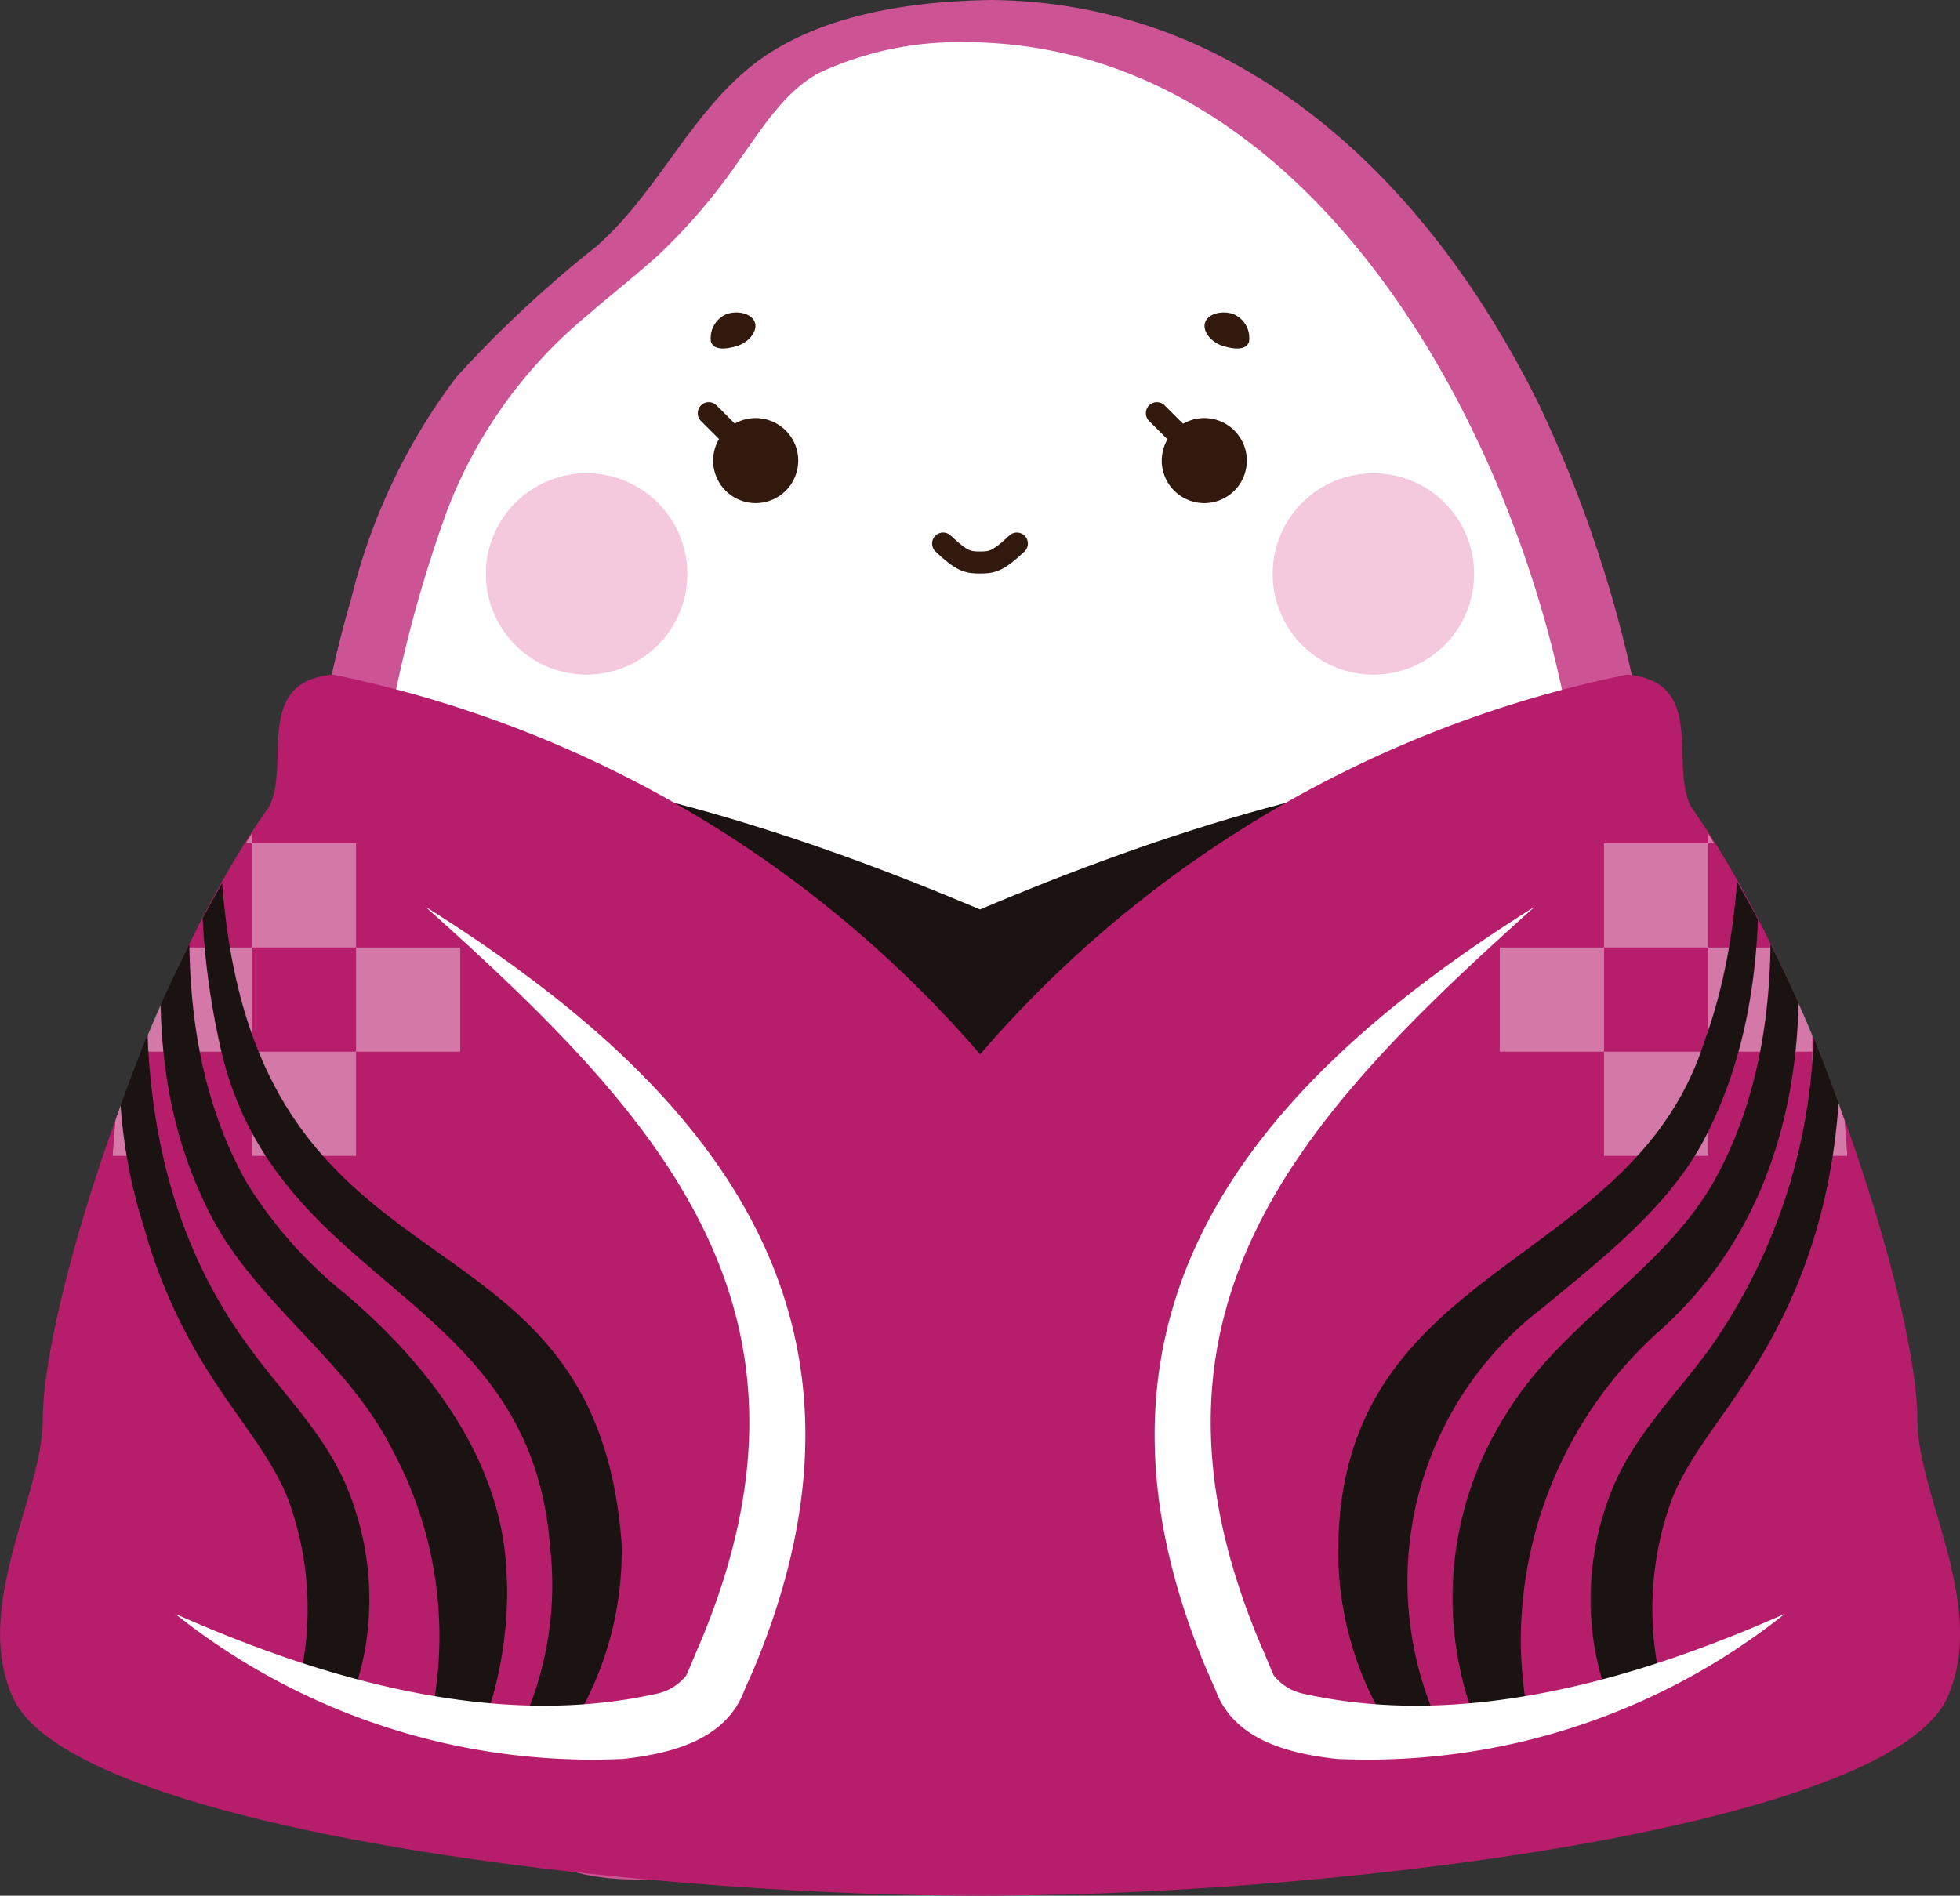 <svg xmlns="http://www.w3.org/2000/svg" xmlns:xlink="http://www.w3.org/1999/xlink" width="88.895" height="86" viewBox="0 0 88.895 86">
  <rect x="0" y="0" width="88.895" height="86" fill="#333333" stroke="none"/>
  <defs>
    <clipPath id="clip-path">
      <path id="Path_7028" data-name="Path 7028" d="M116.071,708.306a62.28,62.28,0,0,0-6.951,14.192c-.223,2.288-1.829,21.772,7.4,25.16,9.812,3.6,15.033,2.97,15.033,2.97l4.5-1.71s3.241-7.292,3.332-13.773-5.582-12.963-8.462-15.394c-2.139-1.8-10.368-9.5-14.474-13.354a4.467,4.467,0,0,1-.383,1.909" transform="translate(-108.876 -706.397)" fill="none"/>
    </clipPath>
    <clipPath id="clip-path-2">
      <rect id="Rectangle_2135" data-name="Rectangle 2135" width="23.63" height="18.904" fill="none"/>
    </clipPath>
    <clipPath id="clip-path-3">
      <path id="Path_7032" data-name="Path 7032" d="M162.041,719.751c-2.88,2.431-8.552,8.913-8.461,15.394s3.33,13.773,3.33,13.773l4.5,1.71s5.221.629,15.033-2.97c9.233-3.388,7.627-22.872,7.405-25.16a62.326,62.326,0,0,0-6.952-14.192,4.467,4.467,0,0,1-.383-1.909c-4.1,3.853-12.335,11.552-14.473,13.354" transform="translate(-153.579 -706.397)" fill="none"/>
    </clipPath>
  </defs>
  <g id="Group_3367" data-name="Group 3367" transform="translate(0)">
    <path id="Path_7014" data-name="Path 7014" d="M147.562,675.219a20.684,20.684,0,0,0-7.319,1.349c-3.68,1.385-4.813,5.547-8.365,8.789-3.135,2.861-7.543,5.48-9.905,11.8a60.5,60.5,0,0,0-3.767,21.114c0,14.062,2.055,25.462,9.167,32.43.45.444,3,3.167,1.291,5.853-1.424,2.233,6.534,2.437,8.26,1.32,1.317-.853,1.2-2.207,1.472-3,.318-.936,4.333-1.166,9.167-1.166s8.849.231,9.167,1.166c.267.788.155,2.142,1.472,3,1.726,1.117,9.684.913,8.26-1.32-1.712-2.685.84-5.409,1.291-5.853,7.112-6.968,9.167-18.368,9.167-32.43,0-23.777-13.142-43.052-29.356-43.052" transform="translate(-103.115 -674.263)" fill="#fff"/>
    <path id="Path_7015" data-name="Path 7015" d="M148.275,674.337c-3.762.047-8.241.671-11.207,3.2-2.676,2.279-4.131,5.649-6.787,7.982a53.3,53.3,0,0,0-6.343,5.921,27.425,27.425,0,0,0-4.773,10.054c-2.363,8.11-2.736,16.5-2.17,24.889.454,6.733,1.6,13.657,4.946,19.611a24.817,24.817,0,0,0,2.606,3.8c.748.892,1.665,1.656,2.328,2.617a4.925,4.925,0,0,1,.866,2.025,4.323,4.323,0,0,1-.56,2.388,1.426,1.426,0,0,0,.738,1.866c1.853,1.1,4.651,1,6.708.779,2.4-.261,5.064-1.287,5.316-4.077.094-1.036,0,.108-.282-.157a3.245,3.245,0,0,1,.44-.12c.748-.083,1.489-.2,2.241-.25,2.084-.143,4.181-.139,6.268-.113a34.492,34.492,0,0,1,5.522.328c.3.052.9.082,1.132.315s.238,1.083.361,1.453c.81,2.447,3.568,2.694,5.781,2.718,2,.021,5.122-.052,6.518-1.762.782-.956.088-1.559-.212-2.552a4.282,4.282,0,0,1,1.188-3.91,33.927,33.927,0,0,0,5.034-6.835c3.181-6.235,4.182-13.374,4.533-20.286.1-2.015.141-4.033.144-6.052l-2.167,1.132c.538,0,2.17-.291,2.168-1.132a57.9,57.9,0,0,0-5.586-25.5c-3.144-6.353-7.785-12.266-14.148-15.629a23.089,23.089,0,0,0-10.6-2.7c-.655,0-1.751.206-2.064.884-.3.642.253,1.021.878,1.025,14.582.108,23.478,15.216,26.6,27.716a61.017,61.017,0,0,1,1.776,14.558l2.167-1.13c-.542,0-2.166.29-2.168,1.13-.011,7-.4,14.165-2.485,20.888a29.025,29.025,0,0,1-3.748,7.923c-1.38,2-3.565,3.557-4.457,5.86a4.491,4.491,0,0,0,.139,3.686c.339.737.467.476-.317.629-1.513.295-4.668.586-5.618-.982-.465-.767-.237-1.844-.9-2.484-.763-.734-2.195-.819-3.178-.938a67.12,67.12,0,0,0-11.332-.17c-1.855.092-5.464.028-6.521,1.948a8.244,8.244,0,0,0-.4,1.573,1.759,1.759,0,0,1-.59.963c.259-.2-.217.074,0-.013a7.436,7.436,0,0,1-2.915.238,6.865,6.865,0,0,1-2.423-.389c-1-.443-.062-1.109.139-1.949.644-2.706-1.487-4.589-3.069-6.394-3.993-4.554-5.883-10.5-6.86-16.383a76.687,76.687,0,0,1-.437-22.821,59.2,59.2,0,0,1,3.029-12.234,21.394,21.394,0,0,1,6.406-8.878c1.035-.9,2.114-1.739,3.131-2.654a26.511,26.511,0,0,0,3.745-4.4c1-1.392,2.01-3.044,3.558-3.888a14.978,14.978,0,0,1,6.736-1.4c.658-.008,1.748-.2,2.064-.883.292-.634-.25-1.033-.878-1.026" transform="translate(-103.235 -674.337)" fill="#cc5394"/>
    <path id="Path_7016" data-name="Path 7016" d="M184.55,742.033c-1.1,3.793-18.6,6.643-36.44,6.643s-35.342-2.85-36.439-6.643,10.947-35.651,10.947-35.651c7.65,0,17.249,3.053,25.491,6.562,8.243-3.508,17.842-6.562,25.484-6.562,0,0,12.052,31.851,10.956,35.651" transform="translate(-103.662 -671.683)" fill="#1a1311"/>
    <path id="Path_7017" data-name="Path 7017" d="M192.6,748.989c-2.631,5.887-27.66,9.007-43.878,9.007s-41.254-3.12-43.877-9.007c-1.843-4.125,1.364-9.152,1.364-12.563,0-5.23,4.775-20.133,10.249-27.808,1.023-1.892-.74-5.685,2.907-6.017a52.651,52.651,0,0,1,29.357,17.225A52.6,52.6,0,0,1,178.076,702.6c3.638.333,1.884,4.125,2.9,6.017,5.481,7.675,10.256,22.578,10.256,27.808,0,3.411,3.2,8.437,1.364,12.563" transform="translate(-104.269 -671.996)" fill="#b61e6c"/>
    <path id="Path_7018" data-name="Path 7018" d="M124.621,698.733a4.568,4.568,0,1,1,4.568,4.568,4.569,4.569,0,0,1-4.568-4.568" transform="translate(-102.584 -672.695)" fill="#f4c8dd"/>
    <path id="Path_7019" data-name="Path 7019" d="M166.713,698.733a4.568,4.568,0,1,0-4.568,4.568,4.568,4.568,0,0,0,4.568-4.568" transform="translate(-99.855 -672.695)" fill="#f4c8dd"/>
    <path id="Path_7020" data-name="Path 7020" d="M134.141,693.78a1.929,1.929,0,1,1,1.928,1.931,1.928,1.928,0,0,1-1.928-1.931" transform="translate(-101.796 -672.886)" fill="#32190e"/>
    <path id="Path_7021" data-name="Path 7021" d="M156.789,693.78a1.929,1.929,0,1,0-1.928,1.931,1.928,1.928,0,0,0,1.928-1.931" transform="translate(-100.24 -672.886)" fill="#32190e"/>
    <path id="Path_7022" data-name="Path 7022" d="M147.117,697.11c-.873.828-1.149.859-1.672.859s-.8-.03-1.672-.859" transform="translate(-100.998 -672.451)" fill="none" stroke="#32190e" stroke-linecap="round" stroke-linejoin="round" stroke-width="1"/>
    <line id="Line_230" data-name="Line 230" x2="2.15" y2="2.15" transform="translate(32.146 18.745)" fill="none" stroke="#32190e" stroke-linecap="round" stroke-linejoin="round" stroke-width="1"/>
    <line id="Line_231" data-name="Line 231" x2="2.15" y2="2.15" transform="translate(52.47 18.745)" fill="none" stroke="#32190e" stroke-linecap="round" stroke-linejoin="round" stroke-width="1"/>
    <path id="Path_7023" data-name="Path 7023" d="M136.045,687.884c.129.4-.285.9-.795,1.06s-1.067.214-1.2-.186a1.178,1.178,0,0,1,.728-1.263c.51-.165,1.134-.012,1.263.389" transform="translate(-101.805 -673.253)" fill="#32190e"/>
    <path id="Path_7024" data-name="Path 7024" d="M154.747,687.884c-.129.4.285.9.795,1.06s1.067.214,1.2-.186a1.178,1.178,0,0,0-.728-1.263c-.51-.165-1.134-.012-1.263.389" transform="translate(-100.092 -673.253)" fill="#32190e"/>
    <g id="Group_3283" data-name="Group 3283" transform="translate(4.988 34.715)">
      <g id="Group_3282" data-name="Group 3282" clip-path="url(#clip-path)">
        <g id="Group_3281" data-name="Group 3281" transform="translate(-7.744 -1.183)" opacity="0.4">
          <g id="Group_3280" data-name="Group 3280">
            <g id="Group_3279" data-name="Group 3279" clip-path="url(#clip-path-2)">
              <rect id="Rectangle_2127" data-name="Rectangle 2127" width="4.726" height="4.726" transform="translate(4.725 4.725)" fill="#fff"/>
              <rect id="Rectangle_2128" data-name="Rectangle 2128" width="4.726" height="4.726" transform="translate(4.725 14.178)" fill="#fff"/>
              <rect id="Rectangle_2129" data-name="Rectangle 2129" width="4.726" height="4.726" transform="translate(14.177 14.178)" fill="#fff"/>
              <rect id="Rectangle_2130" data-name="Rectangle 2130" width="4.726" height="4.726" transform="translate(9.452 9.452)" fill="#fff"/>
              <rect id="Rectangle_2131" data-name="Rectangle 2131" width="4.726" height="4.726" transform="translate(9.452 0)" fill="#fff"/>
              <rect id="Rectangle_2132" data-name="Rectangle 2132" width="4.726" height="4.726" transform="translate(14.177 4.725)" fill="#fff"/>
              <rect id="Rectangle_2133" data-name="Rectangle 2133" width="4.726" height="4.726" transform="translate(-0.001 9.452)" fill="#fff"/>
              <rect id="Rectangle_2134" data-name="Rectangle 2134" width="4.726" height="4.726" transform="translate(18.904 9.452)" fill="#fff"/>
            </g>
          </g>
        </g>
        <path id="Path_7025" data-name="Path 7025" d="M113.639,705.2c-1.679,27.776,16.792,18.82,18.124,36.6.13,5.075-2.421,10.458-7.141,12.649l-.189-.264a15.246,15.246,0,0,0,4.088-12.2c-.868-11.592-12.327-11.683-14.9-22.457a34.689,34.689,0,0,1-.3-14.36Z" transform="translate(-108.558 -706.499)" fill="#1a1311"/>
        <path id="Path_7026" data-name="Path 7026" d="M113.2,705.289c-1.192,6.69-1.691,14.047,1.665,20.083a19.724,19.724,0,0,0,4.347,4.978c3.778,3.146,7.265,7.571,7.47,12.757.3,4.427-1.6,12.484-7.417,11.354l.027-.324c2.409-.275,3.445-2.3,3.94-4.326a17.819,17.819,0,0,0-1.76-12.323c-2.134-4.215-6.463-6.757-8.468-11.115-3.193-6.643-2.084-14.434-.122-21.16l.316.077" transform="translate(-108.7 -706.495)" fill="#1a1311"/>
        <path id="Path_7027" data-name="Path 7027" d="M111.715,706.074c-1.739,9.138-2.329,19,3.483,26.811,1.421,1.964,3.2,3.688,4.264,6a13.272,13.272,0,0,1,.946,7.693,15.255,15.255,0,0,1-9.155,11.231l-.145-.227a24.273,24.273,0,0,0,4.514-5.235A14.45,14.45,0,0,0,117,739.936c-.686-1.953-2.265-3.737-3.591-5.829a24.308,24.308,0,0,1-3.024-6.729c-2.273-7.008-.732-14.511,1.065-21.358l.265.054" transform="translate(-108.845 -706.428)" fill="#1a1311"/>
      </g>
    </g>
    <g id="Group_3288" data-name="Group 3288" transform="translate(53.393 34.715)">
      <g id="Group_3287" data-name="Group 3287" clip-path="url(#clip-path-3)">
        <g id="Group_3286" data-name="Group 3286" transform="translate(14.629 -1.183)" opacity="0.4">
          <g id="Group_3285" data-name="Group 3285">
            <g id="Group_3284" data-name="Group 3284" clip-path="url(#clip-path-2)">
              <rect id="Rectangle_2136" data-name="Rectangle 2136" width="4.726" height="4.726" transform="translate(14.177 4.725)" fill="#fff"/>
              <rect id="Rectangle_2137" data-name="Rectangle 2137" width="4.726" height="4.726" transform="translate(14.177 14.178)" fill="#fff"/>
              <rect id="Rectangle_2138" data-name="Rectangle 2138" width="4.726" height="4.726" transform="translate(4.725 14.178)" fill="#fff"/>
              <rect id="Rectangle_2139" data-name="Rectangle 2139" width="4.726" height="4.726" transform="translate(9.452 9.452)" fill="#fff"/>
              <rect id="Rectangle_2140" data-name="Rectangle 2140" width="4.726" height="4.726" transform="translate(9.452 0)" fill="#fff"/>
              <rect id="Rectangle_2141" data-name="Rectangle 2141" width="4.726" height="4.726" transform="translate(4.725 4.725)" fill="#fff"/>
              <rect id="Rectangle_2142" data-name="Rectangle 2142" width="4.726" height="4.726" transform="translate(18.904 9.452)" fill="#fff"/>
              <rect id="Rectangle_2143" data-name="Rectangle 2143" width="4.726" height="4.726" transform="translate(0 9.452)" fill="#fff"/>
            </g>
          </g>
        </g>
        <path id="Path_7029" data-name="Path 7029" d="M178.777,705.164c.913,5.808,1.085,12.311-1.62,17.833-1.578,3.37-4.816,5.83-7.5,8.064a15.632,15.632,0,0,0-2,23.121l-.19.264c-4.72-2.193-7.271-7.573-7.141-12.649.259-12.784,13.315-12.427,16.6-22.762,1.582-4.317,1.765-9.128,1.527-13.836Z" transform="translate(-153.02 -706.499)" fill="#1a1311"/>
        <path id="Path_7030" data-name="Path 7030" d="M178.949,705.212c2.846,9.092,3.228,20.189-4.576,27.055a18.9,18.9,0,0,0-6.163,14.361c.121,2.971.719,7,4.331,7.508l.027.324c-2.623.842-5.2-1.569-6.117-3.872a15.546,15.546,0,0,1,1.15-14.753c2.549-4.119,7-6.329,9.367-10.463,3.357-6.038,2.856-13.391,1.665-20.083l.315-.077" transform="translate(-152.624 -706.495)" fill="#1a1311"/>
        <path id="Path_7031" data-name="Path 7031" d="M180.054,706.02c2.663,9.447,3.721,19.391-1.959,28.087-1.325,2.093-2.9,3.875-3.591,5.83a14.448,14.448,0,0,0,1.376,12.408,24.274,24.274,0,0,0,4.514,5.235l-.145.228a15.261,15.261,0,0,1-9.155-11.232,13.272,13.272,0,0,1,.946-7.693c1.067-2.309,2.843-4.033,4.264-6a25.883,25.883,0,0,0,4.628-12.779c.408-4.632-.406-9.354-1.145-14.032Z" transform="translate(-152.145 -706.428)" fill="#1a1311"/>
      </g>
    </g>
    <path id="Path_7033" data-name="Path 7033" d="M111.6,744.4c6.8,3.023,14.638,5.254,21.875,3.622a2.317,2.317,0,0,0,1.315-.826c.127-.268.463-1.106.593-1.39,6.384-15.119-1.673-23.866-12.435-33.484,13.155,8.243,21.547,18.6,14.928,34.522l-.444,1.006c-.837,2.32-3.424,2.9-5.48,3.136A30.355,30.355,0,0,1,111.6,744.4" transform="translate(-103.662 -671.191)" fill="#fff"/>
    <path id="Path_7034" data-name="Path 7034" d="M181.222,744.4a30.359,30.359,0,0,1-20.351,6.586c-2.054-.232-4.644-.815-5.48-3.136l-.444-1.006c-6.624-15.922,1.784-26.288,14.928-34.522-10.774,9.63-18.815,18.365-12.435,33.484.133.28.466,1.115.593,1.39a2.311,2.311,0,0,0,1.315.826c7.24,1.632,15.069-.6,21.875-3.622" transform="translate(-100.264 -671.191)" fill="#fff"/>
  </g>
</svg>
